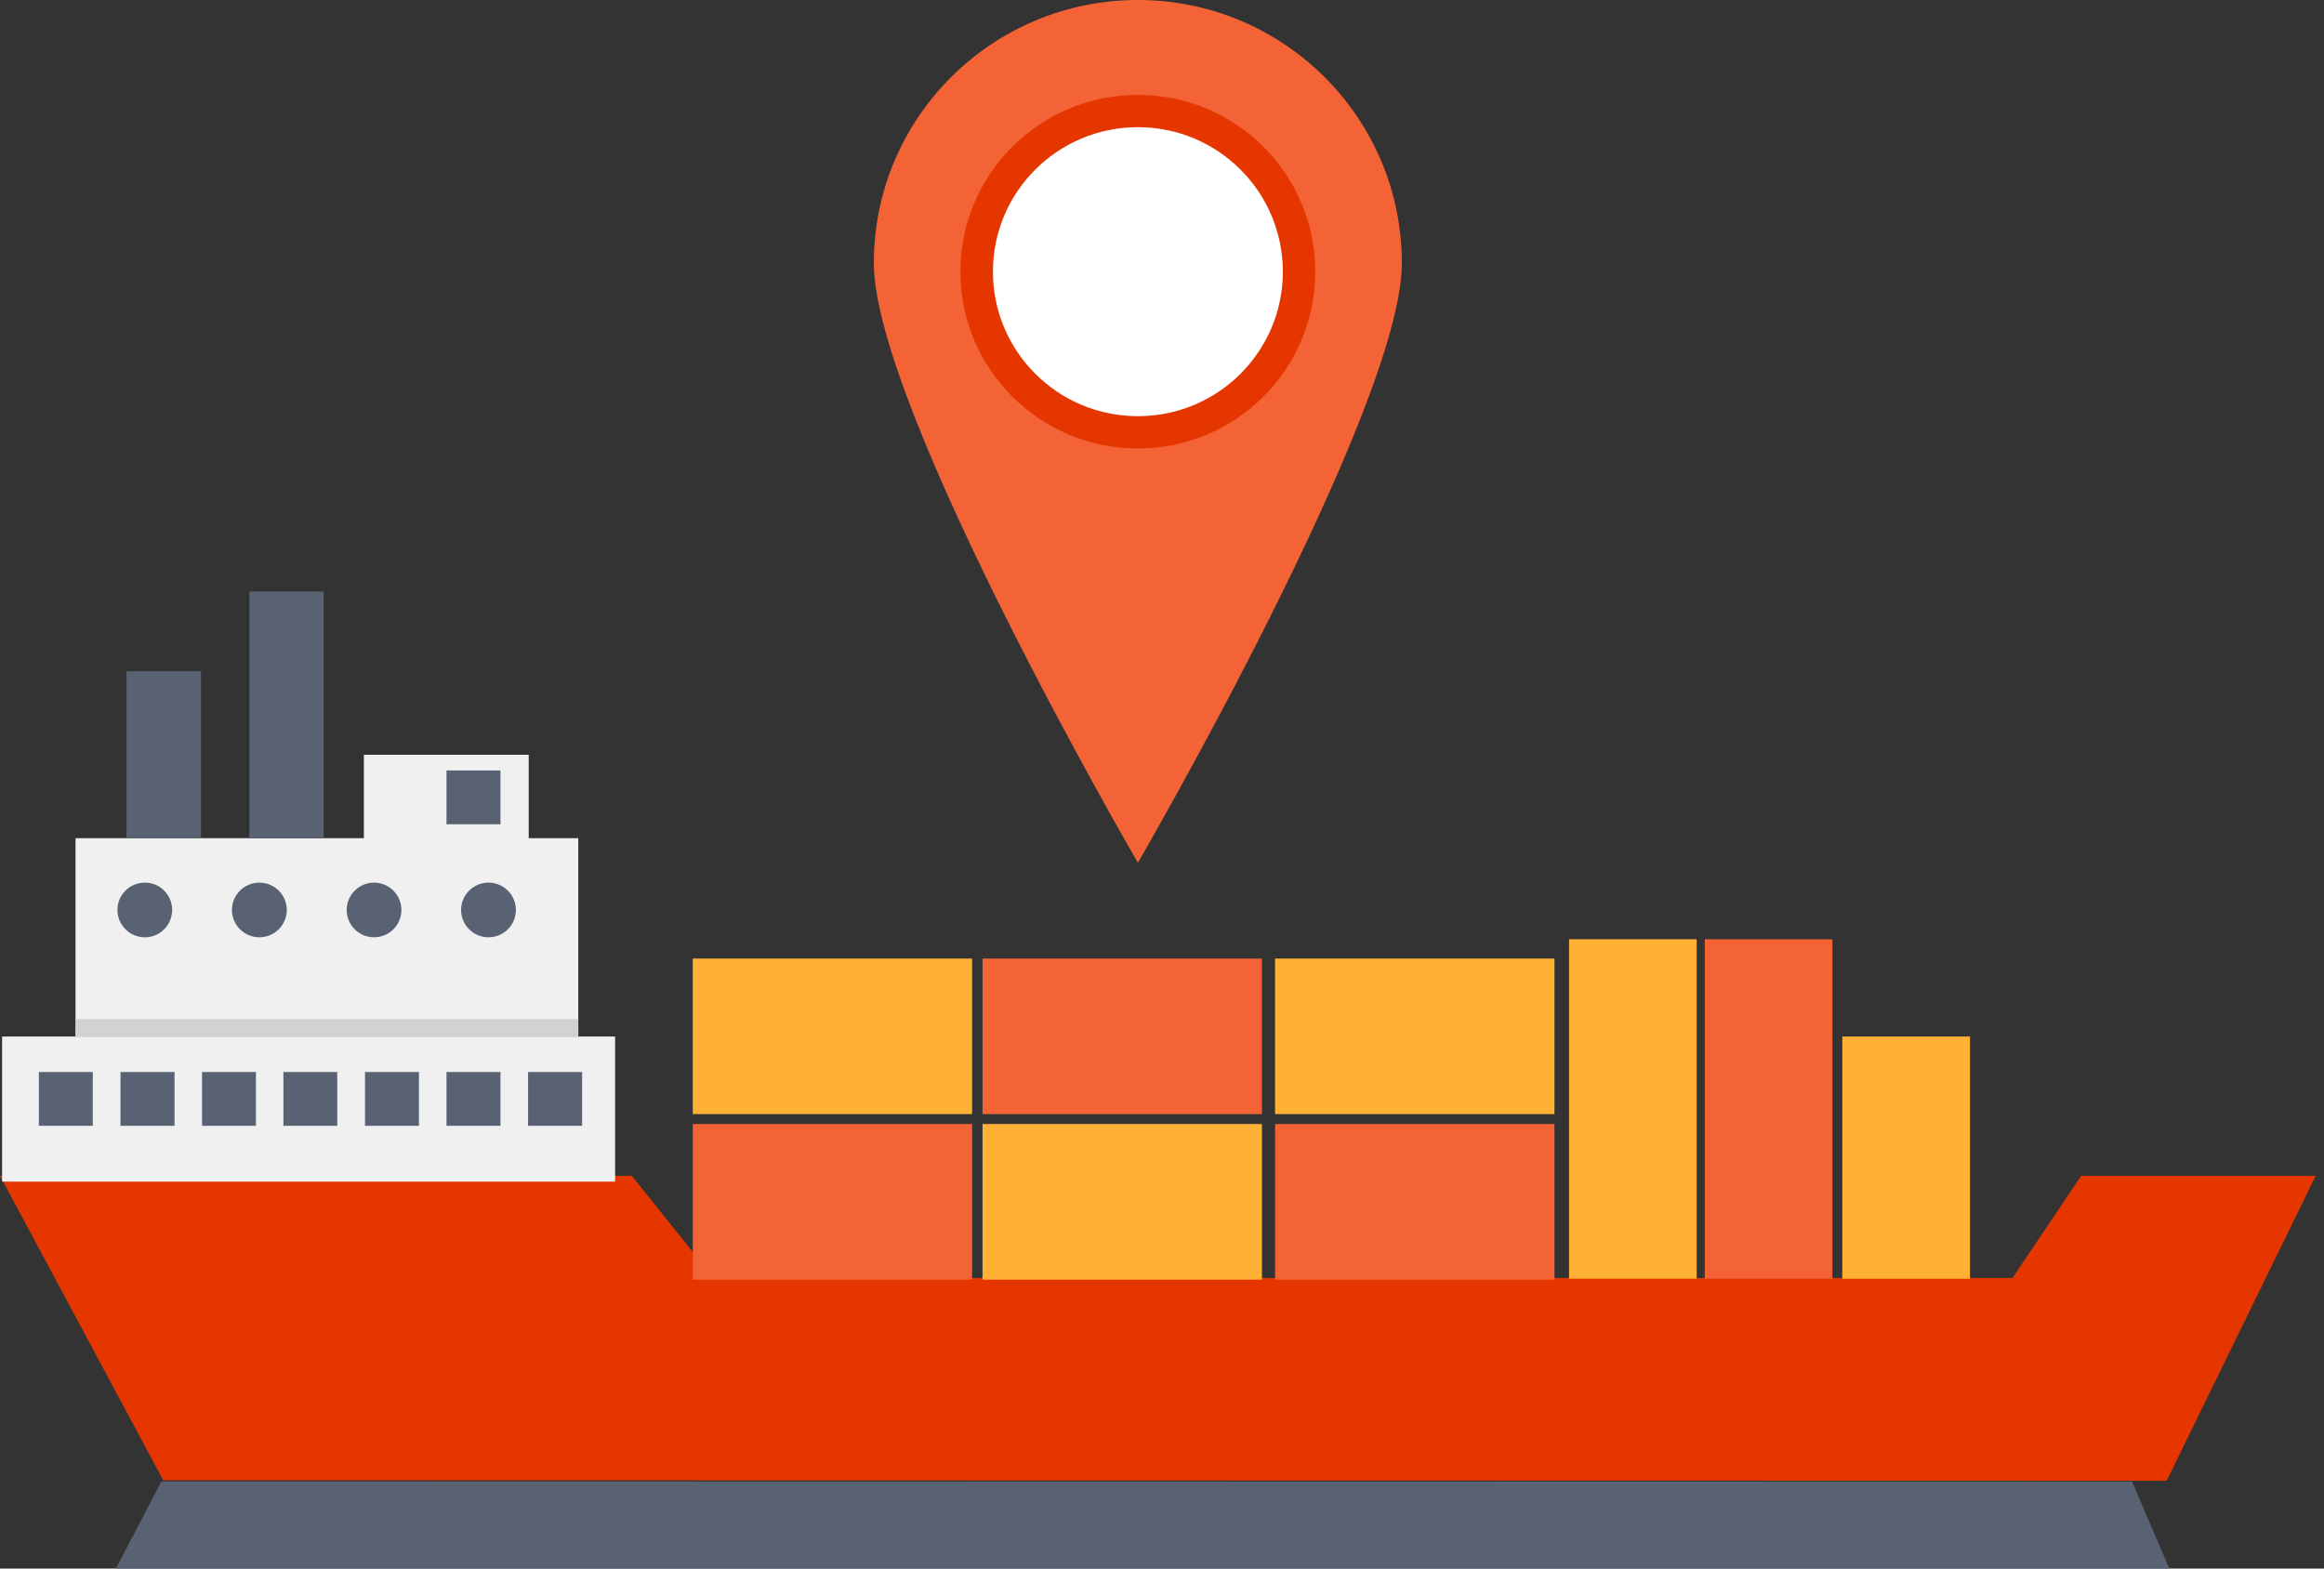 <svg width="40" height="27" viewBox="0 0 40 27" fill="none" xmlns="http://www.w3.org/2000/svg">
<rect x="0" y="0" width="40" height="27" fill="#333333" stroke="none"/>
<path d="M34.638 21.999H12.282L10.875 20.24H0L2.809 25.48L37.292 25.488L39.857 20.24H35.819L34.638 21.999Z" fill="#E53600"/>
<path d="M10.587 17.842H0.036V20.34H10.587V17.842Z" fill="#F0F0F0"/>
<path d="M9.953 14.428H1.3V17.841H9.953V14.428Z" fill="#F0F0F0"/>
<path d="M9.953 17.543H1.3V17.84H9.953V17.543Z" fill="#D2D2D2"/>
<path d="M2.493 15.193C2.232 15.193 2.021 15.404 2.021 15.663C2.021 15.923 2.232 16.134 2.493 16.134C2.753 16.134 2.963 15.924 2.963 15.663C2.963 15.403 2.753 15.193 2.493 15.193Z" fill="#596273"/>
<path d="M4.464 15.193C4.204 15.193 3.992 15.404 3.992 15.663C3.992 15.923 4.204 16.134 4.464 16.134C4.724 16.134 4.936 15.924 4.936 15.663C4.936 15.403 4.724 15.193 4.464 15.193Z" fill="#596273"/>
<path d="M6.437 15.193C6.178 15.193 5.967 15.404 5.967 15.663C5.967 15.923 6.178 16.134 6.437 16.134C6.698 16.134 6.909 15.924 6.909 15.663C6.909 15.403 6.697 15.193 6.437 15.193Z" fill="#596273"/>
<path d="M8.407 15.193C8.147 15.193 7.936 15.404 7.936 15.663C7.936 15.923 8.147 16.134 8.407 16.134C8.669 16.134 8.879 15.924 8.879 15.663C8.879 15.403 8.668 15.193 8.407 15.193Z" fill="#596273"/>
<path d="M1.597 18.453H0.669V19.379H1.597V18.453Z" fill="#596273"/>
<path d="M3.004 18.453H2.074V19.379H3.004V18.453Z" fill="#596273"/>
<path d="M4.405 18.453H3.477V19.379H4.405V18.453Z" fill="#596273"/>
<path d="M5.805 18.453H4.878V19.379H5.805V18.453Z" fill="#596273"/>
<path d="M7.211 18.453H6.282V19.379H7.211V18.453Z" fill="#596273"/>
<path d="M8.614 18.453H7.685V19.379H8.614V18.453Z" fill="#596273"/>
<path d="M10.019 18.453H9.089V19.379H10.019V18.453Z" fill="#596273"/>
<path d="M3.459 11.555H2.178V14.426H3.459V11.555Z" fill="#596273"/>
<path d="M5.572 10.182H4.293V14.427H5.572V10.182Z" fill="#596273"/>
<path d="M9.1 12.992H6.263V14.457H9.1V12.992Z" fill="#F0F0F0"/>
<path d="M16.732 19.348H11.924V22.027H16.732V19.348Z" fill="#F36336"/>
<path d="M21.72 19.348H16.911V22.027H21.72V19.348Z" fill="#FFB136"/>
<path d="M26.755 19.348H21.946V22.027H26.755V19.348Z" fill="#F36336"/>
<path d="M16.732 16.5H11.924V19.178H16.732V16.5Z" fill="#FFB136"/>
<path d="M21.72 16.5H16.911V19.178H21.72V16.5Z" fill="#F36336"/>
<path d="M26.755 16.5H21.946V19.178H26.755V16.5Z" fill="#FFB136"/>
<path d="M29.203 16.168H27.006V22.011H29.203V16.168Z" fill="#FFB136"/>
<path d="M31.539 16.168H29.342V22.011H31.539V16.168Z" fill="#F36336"/>
<path d="M33.907 17.842H31.709V22.012H33.907V17.842Z" fill="#FFB136"/>
<path d="M8.614 13.262H7.685V14.188H8.614V13.262Z" fill="#596273"/>
<path d="M2.778 25.502L1.994 27.001H37.339L36.695 25.502H2.778Z" fill="#596273"/>
<path d="M19.585 0C17.075 0 15.04 2.027 15.04 4.529C15.04 7.031 19.585 14.851 19.585 14.851C19.585 14.851 24.128 7.031 24.128 4.529C24.128 2.027 22.094 0 19.585 0Z" fill="#F36336"/>
<path d="M19.585 1.633C17.899 1.633 16.53 2.995 16.53 4.675C16.53 6.358 17.899 7.72 19.585 7.72C21.272 7.72 22.638 6.357 22.638 4.675C22.638 2.995 21.272 1.633 19.585 1.633Z" fill="#E53600"/>
<path d="M19.585 2.189C18.206 2.189 17.09 3.303 17.09 4.676C17.09 6.051 18.206 7.164 19.585 7.164C20.964 7.164 22.08 6.051 22.08 4.676C22.079 3.303 20.964 2.189 19.585 2.189Z" fill="white"/>
</svg>

